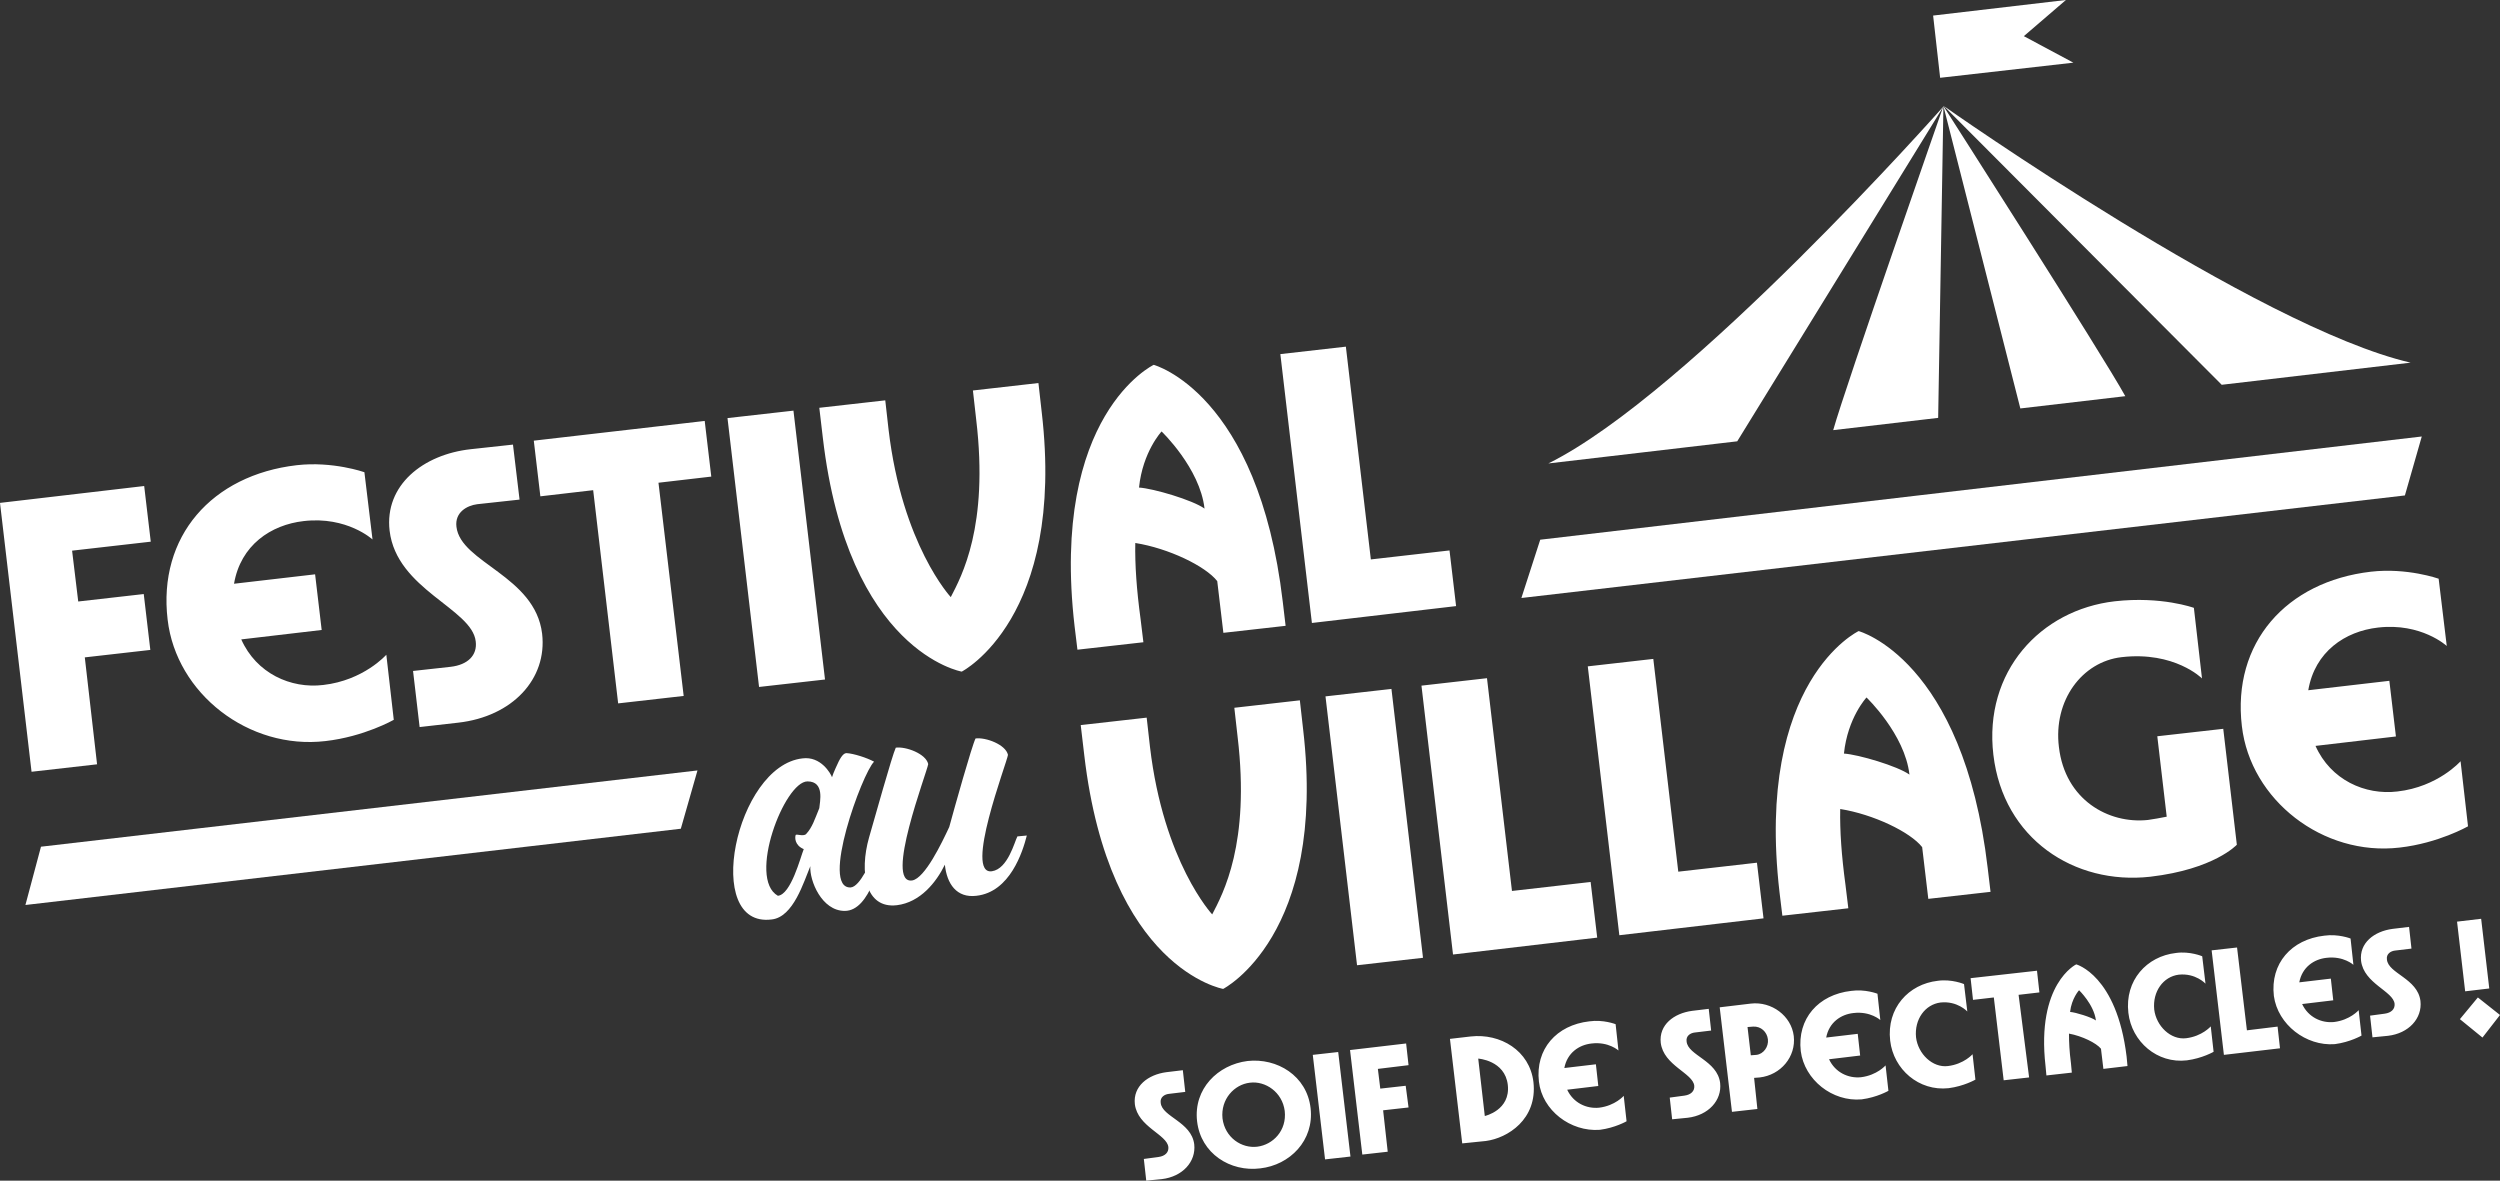 <svg id="logo-blanc" xmlns="http://www.w3.org/2000/svg" viewBox="0 0 1140.9 538.8" width="1140.9" height="538.8"><rect x="0" y="0" width="1140.9" height="538.8" fill="#333333" stroke="none"/><style>.st0{fill:#fff}</style><path class="st0" d="M68.6 296.6L38.7 300l5.6 48.8-29.9 3.4L0 229.5l65.8-7.7 3 25.4-35.9 4.1 2.8 23.2 29.9-3.4 3 25.5zM76.5 282.8c-4.5-38 20.2-66 58.9-70.5 16.5-1.9 30.9 3.2 30.9 3.2l3.7 30.7s-11.6-10.7-31.4-8.4c-15 1.7-28.8 11-31.8 28.6l37-4.3 3 25.4-36.7 4.3c6.9 15.5 22.6 22.6 37.4 20.8 18.5-2.1 28.8-13.8 28.8-13.8l3.4 29.7s-13.5 7.7-31.2 9.7c-35 4.1-68.1-21.7-72-55.4zM191.5 331.8l-3-25.6 17.2-1.9c7.7-.9 12.2-5.2 11.4-11.6-1.7-15-36.1-23.6-39.3-50.5-2.4-20.8 15.3-34.8 37-37.2l19.3-2.1 3 25.1-19.3 2.1c-4.7.6-10.3 3.7-9.5 10.3 1.9 16.5 35.9 22.3 39.1 48.8 2.4 20.6-13.5 37.8-38.3 40.6l-17.6 2zM312 317.6l-29.9 3.4-11.4-97.3-24.1 2.8-3-25.4 78-9 3 25.4-24.1 2.8 11.5 97.3zM376.5 310.1l-30.1 3.4L332 190.8l30.1-3.4 14.4 122.7zM373.9 186.1l30.1-3.4 1.5 13.3c6.2 52.7 28.4 76.5 28.4 76.5 4.9-9.5 17.4-32.2 11.6-81l-1.5-13.3 29.9-3.4 1.5 13.3c11 94.1-36.5 118.4-36.5 118.4s-52-9-63.4-106.8l-1.6-13.6zM586.7 285.6l-28.4 3.2-2.8-23.6c-5.4-6.9-22.3-15-37.4-17.4-.2 9.9.6 21.3 2.4 34.6l1.3 10.7-30.1 3.4-1.3-10.7c-11.2-96.7 36.1-119.3 36.1-119.3s47.7 12.7 58.9 108.1l1.3 11zm-37-53.5c-2.1-18.5-19.6-35.2-19.6-35.2s-8.6 9.2-10.3 25.6c6.5.4 24.5 5.7 29.9 9.6zM664.5 276.6l-65.8 7.7-14.4-122.7 29.9-3.4 11.4 97.1 35.9-4.1 3 25.4z"/><g><path class="st0" d="M493.2 330.9l30.1-3.4 1.5 13.3c6.2 52.7 28.4 76.5 28.4 76.5 4.9-9.5 17.4-32.2 11.6-81l-1.5-13.3 29.9-3.4 1.5 13.3c11 94.1-36.5 118.4-36.5 118.4s-52-9-63.4-106.8l-1.6-13.6zM649.4 437.1l-30.1 3.4-14.4-122.7 30.1-3.4 14.4 122.7zM728.9 427.9l-65.8 7.7-14.4-122.7 29.9-3.4 11.4 97.1 35.9-4.1 3 25.4zM804.8 419.1l-65.8 7.7-14.4-122.7 29.9-3.4 11.4 97.1 35.9-4.1 3 25.4zM908.4 407l-28.4 3.2-2.8-23.6c-5.4-6.9-22.3-15-37.4-17.4-.2 9.9.6 21.3 2.4 34.6l1.3 10.7-30.1 3.4-1.3-10.7C800.9 310.5 848.2 288 848.2 288s47.7 12.7 58.9 108.1l1.3 10.9zm-37-53.5c-2.1-18.5-19.6-35.2-19.6-35.2s-8.6 9.2-10.3 25.6c6.5.4 24.5 5.7 29.9 9.6zM909.7 344.5c-4.5-38 21.5-66.2 55.4-70.1 21.3-2.4 36.1 3 36.1 3l3.7 32.2s-12.5-12.5-36.7-9.7c-18.1 2.1-31.2 19.8-28.6 41 2.8 24.1 22.6 35.2 40.6 33.3 2.8-.4 5.6-.9 8.6-1.5l-4.3-36.7 30.1-3.4 6.2 52.9s-10.3 11.2-39.5 14.6c-34.7 3.9-67.1-17.4-71.6-55.6zM1023.1 331.4c-4.5-38 20.2-66 58.9-70.5 16.5-1.9 30.9 3.2 30.9 3.2l3.7 30.7s-11.6-10.7-31.4-8.4c-15 1.7-28.8 11-31.8 28.6l37-4.3 3 25.4-36.7 4.3c6.9 15.5 22.6 22.6 37.4 20.8 18.5-2.1 28.8-13.8 28.8-13.8l3.4 29.7s-13.5 7.7-31.2 9.7c-35 4.1-68.1-21.7-72-55.4z"/></g><g><path class="st0" d="M399.1 389.2l4.5-.4c-2.1 3.2-6.2 26.9-18.1 26.9-10.5 0-16.1-13.8-15.7-20.4-3 7.1-7.7 23.2-17.6 24.3-31.8 4.1-16.5-70.1 14-73.5 8.4-1.1 12.9 6.9 13.5 8.6.6-2.1 2.6-6.2 3-7.1 1.7-3.4 2.8-3.9 3.7-3.9 3.2.2 9.2 2.1 12.5 3.9-5.4 5.2-24.7 58-10.7 57.4 4.4-.3 9.4-12.4 10.9-15.8zm-31.2-8.6c2.8-3 3.9-6.7 6-11.8.2-2.8 2.6-12.2-5.4-12.2-10.5 0-27.5 44.3-13.5 52.2 6-.6 10.3-17.6 11.8-21.3-4.1-1.7-4.1-5.2-3.7-6.4.3-.7 3.5.8 4.8-.5z"/><path class="st0" d="M433.2 377.4c2.4-8.8 10.3-37 12-40.4 4.7-.6 13.8 2.8 14.8 7.5-.6 3.9-20.2 55-7.3 53.1 7.3-1.1 10.3-13.5 11.6-15.9l4.3-.4c-1.9 7.5-7.7 25.8-23 27.5-9 1.1-13.5-5.4-14.4-14.2-3.9 8-11.2 17.2-21.9 18.5-14.4 1.7-17.2-15-12.7-30.9 2.4-8.2 10.5-37.4 12.2-41 4.7-.6 13.8 2.8 14.8 7.5-.6 3.9-20.2 55-7.3 53.1 5.8-1 13.5-17.1 16.9-24.4z"/></g><path class="st0" d="M310.7 378.2L11.6 413l7.1-26.6 299.6-34.8zM1097.5 226.1l-403.2 46.8 8.6-26.6 402.3-47.1z"/><g><path class="st0" d="M792.8 201.4l-86.2 10.1c64.3-31.8 180.3-162.9 180.3-162.9"/><path class="st0" d="M886.9 48.4s-44.7 127.9-50.3 147.9l47.9-5.6 2.4-142.3zM1013.9 175.6l86.2-10.1c-69.8-16.1-213-117.1-213-117.1"/><path class="st0" d="M886.9 48.4s73.1 114.3 83 132.4l-47.9 5.6-35.1-138zM882.2 7.1l3.2 28.4 60.8-6.9-22.6-12.1L942.8 0z"/></g><g><path class="st0" d="M523.1 538.8l-1.1-9.9 6.7-.9c3-.4 4.7-2.1 4.5-4.5-.6-5.8-14-9.2-15.3-19.6-.9-8.2 6-13.5 14.4-14.6l7.5-.9 1.1 9.9-7.5.9c-1.9.2-4.1 1.5-3.7 4.1.6 6.4 14 8.6 15.3 18.9.9 8-5.4 14.8-14.8 15.9l-7.1.7zM546.3 511.7c-1.7-14.8 9.5-25.8 23-27.5 13.5-1.5 27.1 6.7 28.8 21.5s-9.5 26-23 27.5c-13.6 1.7-27.1-6.7-28.8-21.5zm11.6-1.3c1.1 8.8 8.8 13.8 15.9 12.9 7.1-.9 13.5-7.3 12.5-16.3-1.1-8.6-8.8-13.8-15.9-12.9-7.1.8-13.4 7.5-12.5 16.3zM616.3 527.8l-11.6 1.3-5.6-47.7 11.6-1.3 5.6 47.7zM642.8 505.4l-11.6 1.3 2.1 18.9-11.6 1.3-5.6-47.7 25.6-3 1.1 9.9-14 1.7 1.1 9 11.6-1.3 1.3 9.9zM667.3 521.8l-5.6-47.7 9.5-1.1c13.5-1.5 26.9 6.4 28.6 20.8 1.9 17-11.8 25.6-21.7 26.9l-10.8 1.1zm10.3-12.5s11.8-2.6 10.5-14.2c-1.3-11.2-13.5-12-13.5-12l3 26.2zM702.3 493.6c-1.7-14.8 8-25.8 23-27.5 6.4-.9 12 1.3 12 1.3l1.3 12s-4.5-4.1-12.2-3.2c-5.8.6-11.2 4.3-12.5 11.2l14.4-1.7 1.1 9.9-14.2 1.7c2.8 6 8.8 8.8 14.6 8.2 7.3-.9 11.2-5.4 11.2-5.4l1.3 11.6s-5.2 3-12.2 3.9c-13.4 1-26.3-8.9-27.8-22zM763.1 510.8l-1.1-9.9 6.7-.9c3-.4 4.7-2.1 4.5-4.5-.6-5.8-14-9.2-15.3-19.6-.9-8.2 6-13.5 14.4-14.6l7.5-.9 1.1 9.9-7.5.9c-1.9.2-4.1 1.5-3.7 4.1.6 6.4 14 8.6 15.3 18.9.9 8-5.4 14.8-14.8 15.9l-7.1.7zM802 506.1l-11.6 1.3-5.6-47.7L799 458c9.5-1.1 18.5 5.6 19.6 14.8 1.1 9.5-6 17.8-15.5 18.9l-2.6.2 1.5 14.2zm-.4-24.7c3.2-.4 5.6-3.7 5.2-7.1-.4-3.4-3.2-6-6.7-5.8l-2.6.2 1.5 12.9 2.6-.2zM821.8 479.7c-1.7-14.8 8-25.8 23-27.5 6.4-.9 12 1.3 12 1.3l1.3 12s-4.5-4.1-12.2-3.2c-5.8.6-11.2 4.3-12.5 11.2l14.4-1.7 1.1 9.9-14.2 1.7c2.8 6 8.8 8.8 14.6 8.2 7.3-.9 11.2-5.4 11.2-5.4l1.3 11.6s-5.2 3-12.2 3.9c-13.4 1.2-26.1-8.9-27.8-22zM862.6 474.9c-1.7-14.8 8.4-25.8 21.7-27.3 6.4-.9 12 1.5 12 1.5l1.5 12.5s-4.5-4.9-12.2-4.1c-7.1.9-12 7.7-11.2 15.9.9 7.5 7.5 14 14.6 13.1 7.3-.9 11.2-5.4 11.2-5.4l1.3 11.6s-5.2 3-12.2 3.9c-13.6 1.5-25.2-8.6-26.7-21.7zM926 491.7l-11.6 1.3-4.5-37.8-9.5 1.1-1.1-9.9 30.3-3.4 1.1 9.9-9.5 1.1 4.8 37.7zM970.9 486.5l-11 1.3-1.1-9.2c-2.1-2.6-8.6-5.8-14.6-6.9 0 3.9.2 8.2.9 13.5l.4 4.3-11.6 1.3-.4-4.3c-4.3-37.6 14-46.4 14-46.4s18.5 4.9 23 42.1l.4 4.3zm-14.4-20.8c-.9-7.3-7.7-13.8-7.7-13.8s-3.4 3.7-4.1 9.9c2.6.2 9.7 2.4 11.8 3.9zM971.3 462.2c-1.7-14.8 8.4-25.8 21.7-27.3 6.4-.9 12 1.5 12 1.5l1.5 12.5s-4.5-4.9-12.2-4.1c-7.1.9-12 7.7-11.2 15.9.9 7.5 7.5 14 14.6 13.1 7.3-.9 11.2-5.4 11.2-5.4l1.3 11.6s-5.2 3-12.2 3.9c-13.5 1.6-25.2-8.5-26.7-21.7zM1040.5 478.4l-25.6 3-5.6-47.7 11.6-1.3 4.5 37.8 14-1.7 1.1 9.9zM1037.7 454.5c-1.7-14.8 8-25.8 23-27.5 6.4-.9 12 1.3 12 1.3l1.3 12s-4.5-4.1-12.2-3.2c-5.8.6-11.2 4.3-12.5 11.2l14.4-1.7 1.1 9.9-14.2 1.7c2.8 6 8.8 8.8 14.6 8.2 7.3-.9 11.2-5.4 11.2-5.4l1.3 11.6s-5.2 3-12.2 3.9c-13.1 1-26-8.9-27.8-22zM1082.7 473.4l-1.1-9.9 6.7-.9c3-.4 4.7-2.1 4.5-4.5-.6-5.8-14-9.2-15.3-19.6-.9-8.2 6-13.5 14.4-14.6l7.5-.9 1.1 9.9-7.5.9c-1.9.2-4.1 1.5-3.7 4.1.6 6.4 14 8.6 15.3 18.9.9 8-5.4 14.8-14.8 15.9l-7.1.7zM1130.8 455.2l10.1 8-8 10.3-10.3-8.4 8.2-9.9zm5.2-4.1l-11 1.3-3.7-31.8 11-1.3 3.7 31.8z"/></g></svg>
